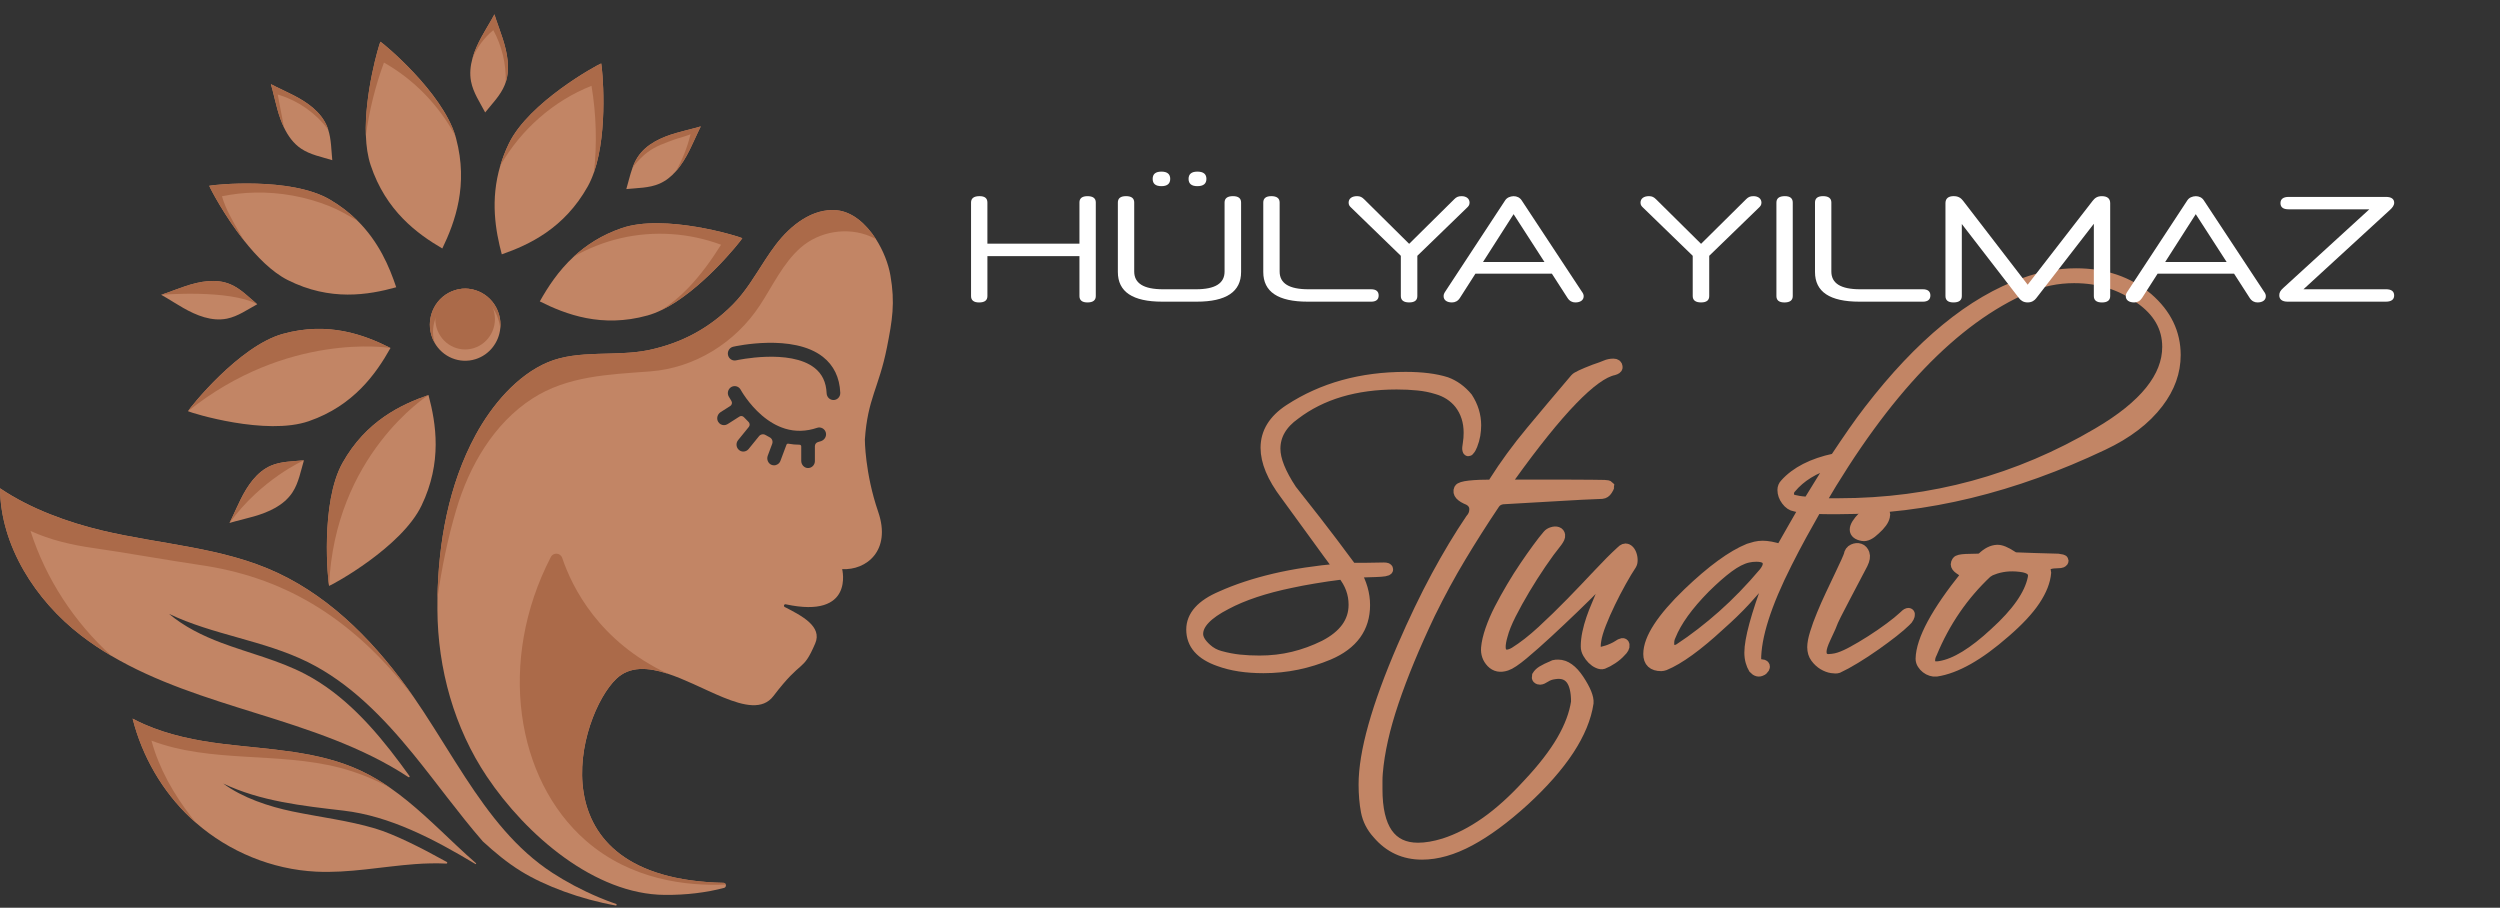 <?xml version="1.0" encoding="utf-8"?>
<!-- Generator: Adobe Illustrator 16.0.3, SVG Export Plug-In . SVG Version: 6.00 Build 0)  -->
<!DOCTYPE svg PUBLIC "-//W3C//DTD SVG 1.1//EN" "http://www.w3.org/Graphics/SVG/1.1/DTD/svg11.dtd">
<svg version="1.1" id="Layer_1" xmlns="http://www.w3.org/2000/svg" xmlns:xlink="http://www.w3.org/1999/xlink" x="0px" y="0px"
	 width="168px" height="61px" viewBox="0 0 168 61" enable-background="new 0 0 168 61" xml:space="preserve">
<rect x="0" y="0" width="168" height="61" fill="#333333" stroke="none"/>
<path fill="#C28565" d="M59.836,18.508c-0.138-0.792-0.481-1.673-0.972-2.438v-0.001c-0.662-1.029-1.591-1.845-2.646-1.94
	c-1.621-0.145-3.09,1.007-4.088,2.319c-0.25,0.329-0.484,0.672-0.711,1.02c-0.678,1.039-1.301,2.12-2.168,2.994
	c-1.591,1.604-3.455,2.597-5.645,3.061c-2.189,0.464-4.729-0.048-6.795,0.824c-2.066,0.873-3.759,2.881-4.844,4.877
	c-1.825,3.359-2.508,7.255-2.57,10.982v0.003c-0.005,0.261-0.006,0.52-0.003,0.778c0.024,3.959,1.132,7.934,3.324,11.2
	c2.647,3.947,7.259,7.913,11.945,7.95c1.479,0.012,2.802-0.158,3.993-0.469c0.11-0.028,0.145-0.137,0.117-0.223
	c-0.02-0.063-0.073-0.116-0.157-0.119c-12.909-0.283-9.742-11.283-7.199-13.711c0.905-0.864,2.133-0.773,3.446-0.346
	c0.57,0.187,1.155,0.436,1.736,0.698l0.001,0.001c0.681,0.307,1.356,0.631,1.994,0.893c1.424,0.583,2.665,0.852,3.378-0.084
	c1.974-2.596,1.944-1.527,2.811-3.541c0.489-1.137-0.899-1.855-2.048-2.444c-0.101-0.052-0.046-0.207,0.064-0.184
	c4.647,1.003,3.793-2.364,3.793-2.364c1.615,0.092,3.32-1.236,2.423-3.847c-0.897-2.61-0.897-4.854-0.897-4.854
	c0.187-2.768,0.938-3.462,1.481-6.181C59.965,21.515,60.159,20.364,59.836,18.508z M55.175,29.644
	c-0.069,0.022-0.139,0.043-0.208,0.063c-0.121,0.034-0.206,0.146-0.206,0.273v1.005c0,0.268-0.223,0.484-0.49,0.467
	c-0.243-0.016-0.428-0.234-0.428-0.483v-0.972c0-0.062-0.049-0.112-0.11-0.112c-0.256,0-0.509-0.023-0.76-0.069
	c-0.052-0.009-0.102,0.019-0.122,0.069l-0.406,1.085c-0.07,0.186-0.244,0.3-0.429,0.3c-0.061,0-0.123-0.012-0.183-0.038
	c-0.227-0.101-0.328-0.376-0.239-0.612l0.297-0.794c0.063-0.168-0.008-0.358-0.167-0.439c-0.095-0.048-0.189-0.1-0.283-0.156
	c-0.145-0.085-0.329-0.051-0.436,0.081l-0.7,0.863c-0.09,0.111-0.221,0.17-0.353,0.17c-0.104,0-0.207-0.035-0.292-0.108
	c-0.195-0.164-0.223-0.46-0.061-0.659l0.723-0.891c0.081-0.1,0.071-0.245-0.02-0.334c-0.11-0.106-0.214-0.213-0.312-0.32
	c-0.078-0.085-0.203-0.102-0.3-0.04l-0.796,0.506c-0.074,0.047-0.158,0.07-0.241,0.07c-0.157,0-0.312-0.082-0.397-0.233
	c-0.126-0.221-0.043-0.506,0.169-0.642l0.649-0.412c0.114-0.073,0.148-0.226,0.075-0.342c-0.112-0.174-0.173-0.288-0.181-0.301
	c-0.122-0.228-0.039-0.512,0.182-0.636c0.222-0.124,0.5-0.041,0.623,0.185c0.008,0.016,0.52,0.949,1.423,1.724
	c0.491,0.42,0.997,0.712,1.517,0.877c0.017,0.005,0.036,0.01,0.053,0.017l0.001,0.001c0.694,0.208,1.41,0.189,2.143-0.059
	c0.249-0.083,0.518,0.061,0.587,0.323C55.56,29.316,55.41,29.565,55.175,29.644z M56.029,26.882c-0.007,0-0.014,0-0.021,0
	c-0.243,0-0.446-0.196-0.458-0.447c-0.032-0.75-0.299-1.31-0.814-1.714c-1.661-1.301-5.231-0.514-5.267-0.506
	c-0.247,0.055-0.492-0.103-0.547-0.356c-0.054-0.253,0.101-0.502,0.349-0.559c0.163-0.037,4.023-0.889,6.023,0.677
	c0.733,0.574,1.127,1.386,1.172,2.416C56.478,26.652,56.282,26.871,56.029,26.882z"/>
<path fill="#AB6A49" d="M48.772,59.443c-2.612,0.114-6.369-0.301-9.405-2.953c-4.706-4.113-5.958-12.093-2.351-19.057
	c0.171-0.33,0.646-0.291,0.766,0.063c0.67,1.983,2.475,5.605,7.08,7.773c-1.313-0.428-2.541-0.519-3.446,0.346
	c-2.543,2.428-5.71,13.428,7.199,13.711C48.699,59.328,48.753,59.381,48.772,59.443z"/>
<path fill="#C28565" d="M41.382,60.852c-2.382-0.426-4.774-1.319-6.37-2.305c-0.926-0.57-1.762-1.266-2.567-2.005
	c-1.642-1.89-3.107-3.944-4.692-5.887c-1.997-2.447-4.254-4.769-7.063-6.16c-2.957-1.465-6.393-1.83-9.334-3.245
	c1.016,0.859,2.261,1.473,3.51,1.943c1.882,0.709,3.861,1.173,5.647,2.107c2.594,1.358,4.617,3.624,6.381,5.995
	c0.211,0.283,0.419,0.569,0.625,0.856c0.033,0.047-0.021,0.105-0.069,0.074c-3.099-2.044-6.723-3.203-10.274-4.309
	c-3.319-1.033-6.704-2.084-9.689-3.844c-0.707-0.416-1.39-0.871-2.046-1.378c-3.06-2.355-5.412-6.034-5.438-9.882
	c2.047,1.389,4.589,2.295,6.826,2.83c3.962,0.949,8.152,1.126,11.848,2.865c3.75,1.764,6.73,4.895,9.131,8.35
	c0.228,0.329,0.452,0.66,0.669,0.994c0.957,1.463,1.849,2.951,2.778,4.372c0.001,0.003,0.002,0.005,0.004,0.006v0.001
	c1.651,2.525,3.417,4.838,5.869,6.43c0.891,0.578,1.953,1.154,3.129,1.648c0.373,0.156,0.758,0.305,1.152,0.441
	C41.463,60.775,41.442,60.863,41.382,60.852z"/>
<path fill="#C28565" d="M31.95,58.063c-2.813-1.688-5.754-3.227-8.864-3.589c-2.761-0.321-5.587-0.629-8.084-1.821
	c1.316,0.974,3.096,1.551,4.627,1.871c1.849,0.386,3.768,0.611,5.58,1.15c1.27,0.379,3.059,1.273,4.819,2.252
	c0.052,0.029,0.03,0.111-0.029,0.107c-0.707-0.034-1.417-0.016-2.116,0.036c-2.218,0.165-4.428,0.617-6.649,0.505
	c-2.941-0.148-5.821-1.324-8.059-3.277c-0.123-0.107-0.243-0.217-0.362-0.328c-1.893-1.781-3.258-4.135-3.9-6.678
	c0.254,0.136,0.513,0.262,0.779,0.379c1.641,0.725,3.482,1.098,5.266,1.318c3.149,0.389,6.42,0.459,9.302,1.811
	c0.689,0.324,1.338,0.713,1.961,1.145c1.608,1.119,3.035,2.537,4.475,3.891c0.422,0.396,0.852,0.793,1.292,1.175
	C32.014,58.037,31.983,58.082,31.95,58.063z"/>
<path fill="#C28565" d="M33.62,22.062c-0.092,0.941-0.726,1.78-1.667,2.075c-1.077,0.336-2.208-0.148-2.749-1.103
	c-0.089-0.156-0.162-0.326-0.215-0.506c-0.383-1.28,0.322-2.635,1.576-3.026c1.254-0.391,2.581,0.329,2.964,1.609
	C33.623,21.428,33.651,21.75,33.62,22.062z"/>
<path fill="#C28565" d="M39.917,11.573c-0.118,0.343-0.258,0.666-0.422,0.959c-1.579,2.818-3.934,3.918-5.775,4.559
	c-0.422-1.589-0.786-3.652-0.096-5.972c0.142-0.478,0.329-0.966,0.569-1.465c1.344-2.786,5.936-5.293,6.208-5.39
	C40.467,4.517,40.896,8.748,39.917,11.573z"/>
<path fill="#C28565" d="M33.983,5.531c-0.02,0.057-0.039,0.116-0.062,0.172c-0.284,0.706-0.844,1.258-1.318,1.853
	c-0.353-0.677-0.802-1.327-0.947-2.075c-0.102-0.523-0.048-1.052,0.095-1.566c0.14-0.502,0.365-0.99,0.615-1.445
	c0.211-0.383,0.44-0.76,0.659-1.141c0.069-0.121,0.136-0.243,0.201-0.364c-0.034,0.351-0.067,0.713-0.103,1.085
	c-0.064,0.693-0.133,1.419-0.204,2.17c-0.021,0.23-0.043,0.463-0.065,0.699c0.023-0.235,0.044-0.468,0.065-0.699
	c0.071-0.751,0.139-1.478,0.204-2.17c0.036-0.373,0.069-0.734,0.103-1.085c0.04,0.132,0.083,0.265,0.128,0.397
	c0.142,0.417,0.298,0.83,0.432,1.248C34.091,3.553,34.289,4.597,33.983,5.531z"/>
<path fill="#C28565" d="M49.883,16.006c-0.128,0.227-2.766,3.54-5.419,4.827c-0.317,0.154-0.635,0.278-0.948,0.366
	c-3.07,0.854-5.496-0.069-7.241-0.945c0.538-0.958,1.243-2.049,2.281-3.008c0.828-0.765,1.867-1.446,3.204-1.909
	C44.64,14.337,49.624,15.878,49.883,16.006z"/>
<path fill="#C28565" d="M46.699,8.605c-0.417,0.113-0.841,0.212-1.255,0.332c-0.995,0.286-2.013,0.74-2.588,1.617
	c-0.148,0.226-0.26,0.471-0.353,0.727l-0.001,0.001c-0.167,0.46-0.273,0.952-0.413,1.424c0.747-0.079,1.526-0.063,2.215-0.358
	c0.431-0.185,0.797-0.477,1.109-0.831c0.38-0.426,0.684-0.939,0.938-1.454c0.194-0.392,0.371-0.797,0.559-1.194
	c0.06-0.125,0.121-0.25,0.182-0.374C46.962,8.533,46.832,8.569,46.699,8.605z M46.386,9.089c0.12-0.102,0.241-0.204,0.359-0.302
	C46.626,8.887,46.507,8.987,46.386,9.089z"/>
<path fill="#C28565" d="M28.323,33.982c-1.344,2.786-5.937,5.295-6.208,5.391c-0.074-0.283-0.604-5.572,0.905-8.268
	c1.58-2.819,3.933-3.918,5.774-4.558l0.001-0.001C29.305,28.463,29.728,31.07,28.323,33.982z"/>
<path fill="#C28565" d="M17.285,20.445c-0.663,0.362-1.299,0.818-2.032,0.967c-1.013,0.206-2.048-0.208-2.949-0.725
	c-0.376-0.214-0.745-0.45-1.117-0.672c-0.118-0.07-0.237-0.14-0.357-0.205c0.13-0.042,0.259-0.087,0.389-0.132
	c0.408-0.145,0.813-0.304,1.221-0.441c0.981-0.33,2.075-0.536,3.031-0.137c0.69,0.289,1.231,0.86,1.813,1.344
	C17.285,20.445,17.285,20.445,17.285,20.445z"/>
<path fill="#C28565" d="M26.241,23.385c-0.966,1.722-2.473,3.873-5.485,4.917c-2.88,0.999-7.864-0.542-8.123-0.669
	c0.144-0.254,3.432-4.377,6.368-5.193c3.068-0.854,5.494,0.068,7.239,0.945L26.241,23.385z"/>
<path fill="#C28565" d="M18.212,31.291c-0.954,0.408-1.584,1.342-2.049,2.285c-0.194,0.392-0.371,0.797-0.559,1.193
	c-0.06,0.126-0.121,0.251-0.184,0.374c0.131-0.038,0.263-0.076,0.395-0.111c0.417-0.112,0.841-0.214,1.255-0.331
	c0.995-0.287,2.013-0.74,2.586-1.617c0.416-0.635,0.549-1.417,0.768-2.151v-0.001C19.679,31.012,18.9,30.997,18.212,31.291z
	 M15.887,34.754c0.157-0.133,0.316-0.268,0.479-0.404C16.203,34.488,16.042,34.623,15.887,34.754z"/>
<path fill="#C28565" d="M26.626,19.304c-1.876,0.52-4.431,0.953-7.285-0.482c-1.065-0.535-2.088-1.577-2.948-2.664v-0.001
	c-1.338-1.697-2.273-3.502-2.331-3.672c0.278-0.075,5.459-0.617,8.1,0.924c0.726,0.424,1.335,0.901,1.85,1.411
	C25.457,16.249,26.164,17.919,26.626,19.304z"/>
<path fill="#C28565" d="M22.053,8.706c-0.023-0.069-0.047-0.137-0.075-0.205c-0.399-0.972-1.314-1.616-2.238-2.09
	c-0.384-0.198-0.781-0.378-1.17-0.57c-0.123-0.061-0.246-0.123-0.366-0.186c0.038,0.133,0.075,0.268,0.11,0.403
	c0.11,0.426,0.208,0.858,0.325,1.282c0.115,0.418,0.259,0.842,0.448,1.235c0.269,0.561,0.63,1.062,1.135,1.406
	c0.622,0.423,1.389,0.56,2.107,0.783v-0.001C22.26,10.072,22.264,9.357,22.053,8.706z"/>
<path fill="#C28565" d="M29.724,16.698c-1.688-0.987-3.793-2.524-4.816-5.6c-0.198-0.592-0.294-1.271-0.32-1.98
	c-0.106-2.813,0.876-6.102,0.976-6.313c0.243,0.144,4.124,3.368,5.033,6.313c0.019,0.063,0.037,0.125,0.053,0.185
	C31.485,12.439,30.583,14.916,29.724,16.698z"/>
<path fill="#AB6A49" d="M27.805,46.86c-4.339-5.679-9.078-8.126-14.362-8.892c-1.909-0.277-5.265-0.871-7.176-1.141
	c-1.444-0.204-2.894-0.539-4.217-1.148c1.033,3.225,2.949,6.143,5.436,8.395c-0.707-0.416-1.39-0.871-2.046-1.377
	C2.378,40.342,0.026,36.662,0,32.816c2.047,1.387,4.589,2.295,6.826,2.83c3.962,0.948,8.152,1.125,11.848,2.863
	C22.425,40.273,25.404,43.404,27.805,46.86z"/>
<path fill="#AB6A49" d="M31.257,52.234c-0.001-0.002-0.004-0.004-0.005-0.007C31.253,52.23,31.255,52.232,31.257,52.234
	L31.257,52.234z"/>
<path fill="#AB6A49" d="M22.825,51.591c-4.138-1.073-8.661-0.302-12.646-1.819c0.507,1.871,1.491,3.59,2.67,5.117
	c0.105,0.137,0.214,0.274,0.324,0.409c-0.123-0.106-0.244-0.217-0.363-0.328c-1.893-1.78-3.257-4.134-3.9-6.678
	c0.253,0.136,0.513,0.263,0.779,0.38c1.642,0.725,3.482,1.097,5.266,1.316c3.148,0.391,6.42,0.461,9.301,1.813
	c0.689,0.322,1.339,0.711,1.961,1.144C25.147,52.354,24.005,51.896,22.825,51.591z"/>
<path fill="#AB6A49" d="M58.864,16.07c-0.12-0.067-0.244-0.126-0.372-0.182c-1.542-0.66-3.44-0.35-4.705,0.77
	c-1.173,1.039-1.852,2.529-2.715,3.848c-1.657,2.531-4.392,4.229-7.398,4.454c-2.788,0.208-5.548,0.302-7.91,1.83
	c-2.564,1.661-4.228,4.497-5.104,7.465c-0.559,1.889-0.983,3.923-1.263,5.95c0.062-3.728,0.746-7.625,2.571-10.983
	c1.085-1.997,2.778-4.003,4.844-4.877c2.066-0.873,4.605-0.361,6.795-0.824c2.189-0.464,4.054-1.457,5.645-3.061
	c0.867-0.874,1.49-1.956,2.168-2.994c0.227-0.348,0.46-0.691,0.711-1.02c0.998-1.312,2.467-2.464,4.088-2.319
	C57.273,14.225,58.203,15.041,58.864,16.07z"/>
<path fill="#AB6A49" d="M28.793,26.548c-0.096,0.062-6.308,4.057-6.679,12.825c-0.073-0.283-0.604-5.572,0.905-8.268
	C24.6,28.287,26.953,27.188,28.793,26.548z"/>
<path fill="#AB6A49" d="M20.427,30.933c0,0-2.861,1.251-5.005,4.212c0.063-0.123,0.124-0.248,0.184-0.373
	c0.188-0.397,0.365-0.803,0.559-1.195c0.465-0.941,1.096-1.875,2.049-2.284C18.9,30.997,19.679,31.012,20.427,30.933z"/>
<path fill="#AB6A49" d="M26.24,23.384c-0.126-0.02-6.942-1.094-13.605,4.248c0.144-0.254,3.432-4.377,6.367-5.193
	C22.069,21.587,24.495,22.508,26.24,23.384z"/>
<path fill="#AB6A49" d="M17.284,20.445c-1.876-1.02-6.455-0.634-6.455-0.634c0.13-0.042,0.259-0.086,0.389-0.132
	c0.408-0.145,0.813-0.304,1.221-0.441c0.981-0.33,2.075-0.536,3.031-0.137C16.161,19.388,16.702,19.961,17.284,20.445z"/>
<path fill="#AB6A49" d="M30.596,9.121c-1.105-2.052-2.785-3.783-4.794-4.916c-0.584,1.584-0.991,3.236-1.216,4.913
	c-0.107-2.813,0.876-6.102,0.976-6.313C25.807,2.951,29.687,6.174,30.596,9.121z"/>
<path fill="#AB6A49" d="M39.917,11.574c0.208-1.931,0.152-3.891-0.168-5.807c-2.553,1.008-4.743,2.94-6.124,5.352
	c0.142-0.478,0.329-0.966,0.569-1.465c1.344-2.786,5.936-5.293,6.208-5.39C40.467,4.518,40.896,8.749,39.917,11.574z"/>
<path fill="#AB6A49" d="M49.883,16.006c-0.128,0.227-2.766,3.54-5.419,4.827c0.632-0.409,1.217-0.9,1.744-1.443
	c0.861-0.883,1.585-1.893,2.248-2.944c-2.141-0.798-4.51-0.957-6.734-0.442c-1.106,0.255-2.175,0.677-3.166,1.241
	c0.828-0.765,1.867-1.446,3.204-1.909C44.64,14.337,49.624,15.878,49.883,16.006z"/>
<path fill="#AB6A49" d="M24.011,14.821c-0.617-0.348-1.215-0.705-1.884-0.972c-1.587-0.633-3.299-0.944-5.002-0.907
	c-0.742,0.015-1.482,0.098-2.209,0.248c0.242,0.862,0.758,1.719,1.185,2.471c0.094,0.167,0.191,0.333,0.292,0.497
	c-1.339-1.697-2.273-3.502-2.331-3.672c0.278-0.075,5.459-0.617,8.099,0.924C22.886,13.833,23.496,14.312,24.011,14.821z"/>
<path fill="#AB6A49" d="M18.804,6.396c-0.046-0.014-0.093-0.028-0.14-0.042c0.134,0.708,0.27,1.414,0.404,2.121
	c0.006,0.033,0.013,0.066,0.02,0.099c-0.189-0.394-0.333-0.817-0.449-1.235c-0.117-0.424-0.214-0.856-0.324-1.282
	c-0.035-0.135-0.071-0.27-0.11-0.403c0.121,0.063,0.243,0.125,0.366,0.186c0.389,0.192,0.786,0.373,1.17,0.57
	c0.922,0.474,1.839,1.118,2.238,2.09c0.027,0.068,0.053,0.136,0.074,0.205C21.238,7.621,20.086,6.799,18.804,6.396z"/>
<path fill="#AB6A49" d="M33.788,2.61c-0.134-0.418-0.291-0.831-0.433-1.248c-0.044-0.131-0.088-0.264-0.128-0.397l-0.001,0.002
	V0.965c-0.064,0.122-0.132,0.244-0.201,0.364c-0.217,0.38-0.448,0.757-0.659,1.141c-0.249,0.454-0.475,0.942-0.615,1.445
	c0.302-0.721,0.774-1.37,1.371-1.864c0.009-0.008,0.019-0.015,0.028-0.023c0.582,1.062,0.872,2.288,0.833,3.503
	C34.289,4.597,34.091,3.553,33.788,2.61z"/>
<path fill="#AB6A49" d="M47.093,8.493c-0.062,0.123-0.123,0.248-0.182,0.374c-0.188,0.397-0.365,0.802-0.559,1.194
	c-0.254,0.515-0.559,1.028-0.938,1.454c0.432-0.757,0.76-1.577,0.972-2.426V9.088c0.005-0.023,0.011-0.047,0.018-0.07
	c-0.005,0.022-0.632,0.225-0.695,0.24C45.491,9.309,45.11,9.455,44.9,9.532c-0.759,0.281-1.258,0.522-1.838,1.094
	c-0.147,0.144-0.286,0.297-0.417,0.458c-0.042,0.05-0.088,0.137-0.141,0.194c0.093-0.255,0.206-0.501,0.354-0.728
	c0.575-0.877,1.593-1.33,2.587-1.617c0.414-0.12,0.837-0.219,1.255-0.332C46.832,8.569,46.962,8.533,47.093,8.493z"/>
<path fill="#AB6A49" d="M33.62,22.062c-0.027-0.115-0.037-0.258-0.061-0.348c-0.045-0.172-0.1-0.342-0.167-0.507
	c-0.151-0.371-0.376-0.72-0.692-0.959c-0.304-0.23-0.681-0.35-1.058-0.375c-0.933-0.061-1.878,0.492-2.298,1.345
	c-0.274,0.558-0.313,1.22-0.14,1.816c-0.09-0.156-0.162-0.326-0.216-0.506c-0.383-1.28,0.322-2.635,1.576-3.026
	c1.253-0.391,2.581,0.329,2.964,1.609C33.624,21.428,33.651,21.75,33.62,22.062z"/>
<path fill="#AB6A49" d="M31.257,23.483c1.106,0,2.003-0.916,2.003-2.044s-0.897-2.044-2.003-2.044s-2.002,0.916-2.002,2.044
	S30.151,23.483,31.257,23.483z"/>
<g>
	<path fill="#C28565" stroke="#C28565" stroke-width="0.75" stroke-miterlimit="10" d="M85.637,38.915
		c1.326-0.312,2.799-0.535,4.418-0.675c-0.51-0.685-1.066-1.44-1.664-2.271c-0.601-0.83-1.268-1.745-2.002-2.751
		c-0.871-1.156-1.304-2.198-1.304-3.128c0-1.02,0.524-1.872,1.573-2.556c2.217-1.446,4.818-2.169,7.801-2.169
		c1.094,0,2.002,0.114,2.722,0.342c0.539,0.198,1.012,0.541,1.416,1.027c0.374,0.578,0.563,1.195,0.563,1.849
		c0,0.214-0.02,0.431-0.056,0.65c-0.038,0.22-0.102,0.444-0.192,0.675c-0.06,0.152-0.119,0.258-0.18,0.318
		c-0.044,0.076-0.074,0.076-0.089,0c-0.018-0.061-0.004-0.201,0.033-0.422c0.036-0.221,0.056-0.46,0.056-0.72
		c0-0.762-0.21-1.416-0.629-1.963c-0.39-0.487-0.906-0.821-1.551-1.003c-0.391-0.122-0.81-0.207-1.26-0.251
		c-0.45-0.046-0.929-0.069-1.438-0.069c-2.772,0-5.052,0.677-6.835,2.032c-0.9,0.64-1.35,1.414-1.35,2.328
		c0,0.73,0.367,1.652,1.102,2.764c0.436,0.547,0.992,1.258,1.676,2.134c0.682,0.876,1.471,1.921,2.371,3.139
		c0.254,0,0.562,0,0.922,0c0.373,0,0.793-0.007,1.258-0.021c0.165,0,0.247,0.029,0.247,0.091c0,0.076-0.269,0.121-0.808,0.137
		c-0.751,0.017-1.207,0.038-1.371,0.068c0.418,0.717,0.628,1.447,0.628,2.192c0,1.522-0.802,2.625-2.404,3.31
		c-0.69,0.29-1.397,0.511-2.126,0.662c-0.727,0.152-1.48,0.228-2.26,0.228c-1.154,0-2.143-0.151-2.968-0.456
		c-1.229-0.426-1.844-1.125-1.844-2.1c0-0.912,0.659-1.651,1.979-2.213C83.123,39.619,84.31,39.229,85.637,38.915z M88.267,38.847
		c-0.577,0.097-1.075,0.192-1.495,0.284c-1.783,0.366-3.246,0.853-4.384,1.461c-1.273,0.654-1.911,1.324-1.911,2.01
		c0,0.319,0.195,0.653,0.586,1.004c0.269,0.244,0.576,0.411,0.921,0.503c0.435,0.121,0.869,0.205,1.304,0.252
		c0.435,0.045,0.884,0.067,1.349,0.067c0.795,0,1.551-0.088,2.271-0.263c0.719-0.175,1.416-0.43,2.092-0.764
		c1.333-0.686,2-1.606,2-2.763c0-0.762-0.256-1.452-0.764-2.078C89.499,38.651,88.844,38.747,88.267,38.847z"/>
	<path fill="#C28565" stroke="#C28565" stroke-width="0.75" stroke-miterlimit="10" d="M92.594,56.023
		c-0.404-0.442-0.658-0.939-0.766-1.495c-0.105-0.556-0.156-1.159-0.156-1.815c0-2.146,0.861-5.221,2.586-9.222
		c0.765-1.767,1.527-3.355,2.292-4.772c0.765-1.413,1.528-2.684,2.293-3.813c0.18-0.197,0.27-0.425,0.27-0.684
		c0-0.275-0.136-0.488-0.406-0.64c-0.538-0.214-0.749-0.449-0.628-0.708c0.045-0.092,0.265-0.16,0.663-0.206
		c0.396-0.045,0.955-0.067,1.674-0.067c0.061,0,0.067-0.021,0.022-0.068c-0.045-0.046-0.052-0.092-0.022-0.138
		c0.72-1.142,1.552-2.278,2.496-3.412c0.943-1.135,1.934-2.311,2.968-3.527c0.09-0.107,0.509-0.305,1.259-0.594
		c0.359-0.121,0.618-0.216,0.774-0.285c0.158-0.068,0.326-0.103,0.507-0.103c0.163,0,0.246,0.068,0.246,0.206
		c0,0.061-0.074,0.114-0.225,0.16c-1.408,0.29-3.738,2.702-6.992,7.236c-0.239,0.351-0.187,0.526,0.159,0.526h3.259
		c0.885,0,1.57,0.003,2.058,0.011c0.488,0.009,0.792,0.013,0.91,0.013c0.137,0,0.225,0.021,0.271,0.068
		c0,0.031-0.042,0.109-0.123,0.238c-0.083,0.13-0.191,0.203-0.326,0.217c-0.855,0.03-1.833,0.08-2.935,0.148
		s-2.357,0.141-3.767,0.217c-0.255,0.046-0.442,0.168-0.562,0.366c-0.795,1.186-1.544,2.366-2.248,3.538
		c-0.705,1.172-1.395,2.441-2.068,3.812c-1.036,2.176-1.852,4.151-2.451,5.924c-0.6,1.773-0.959,3.368-1.076,4.782
		c-0.017,0.198-0.023,0.38-0.023,0.548c0,0.184,0,0.365,0,0.549c0,2.646,0.921,3.972,2.765,3.972c0.524,0,1.109-0.099,1.754-0.297
		c0.944-0.304,1.88-0.784,2.81-1.438c0.929-0.654,1.872-1.507,2.832-2.557c0.989-1.05,1.75-2.032,2.282-2.944
		c0.531-0.914,0.857-1.781,0.979-2.603c0-1.432-0.504-2.063-1.508-1.896c-0.225,0.029-0.419,0.098-0.585,0.205
		c-0.164,0.106-0.284,0.16-0.359,0.16c-0.15,0-0.21-0.068-0.179-0.206c0.073-0.121,0.182-0.228,0.325-0.319
		c0.143-0.092,0.408-0.22,0.799-0.388c0.06-0.016,0.15-0.022,0.271-0.022c0.479,0,0.935,0.327,1.37,0.981
		c0.451,0.685,0.659,1.202,0.63,1.552c-0.3,2.01-1.731,4.191-4.292,6.552c-1.306,1.188-2.523,2.085-3.655,2.692
		c-1.132,0.609-2.199,0.915-3.203,0.915C94.363,57.394,93.373,56.938,92.594,56.023z"/>
	<path fill="#C28565" stroke="#C28565" stroke-width="0.75" stroke-miterlimit="10" d="M108.916,39.085
		c-0.255,0.456-0.499,0.925-0.73,1.405c-0.233,0.479-0.438,0.945-0.618,1.402c-0.179,0.457-0.293,0.838-0.337,1.142
		c-0.045,0.274-0.049,0.472-0.011,0.595c0.036,0.121,0.094,0.192,0.169,0.216c0.074,0.022,0.168,0.02,0.281-0.013
		c0.111-0.029,0.22-0.061,0.326-0.092c0.105-0.029,0.232-0.079,0.383-0.148c0.148-0.066,0.268-0.132,0.357-0.193
		c0.241-0.167,0.372-0.187,0.396-0.057c0.021,0.128-0.058,0.277-0.237,0.444c-0.149,0.169-0.334,0.324-0.551,0.469
		c-0.217,0.146-0.423,0.255-0.617,0.331c-0.09,0.03-0.204,0.016-0.337-0.046c-0.135-0.06-0.258-0.148-0.371-0.261
		c-0.112-0.114-0.211-0.245-0.293-0.389c-0.084-0.145-0.124-0.293-0.124-0.445c0-0.291,0.033-0.594,0.1-0.913
		c0.068-0.32,0.155-0.632,0.26-0.938c0.104-0.304,0.22-0.604,0.348-0.9c0.128-0.298,0.243-0.575,0.348-0.835
		c0.091-0.229,0.091-0.413,0-0.559c-0.09-0.145-0.269-0.08-0.538,0.194c-0.36,0.364-0.829,0.825-1.404,1.381
		c-0.579,0.556-1.158,1.103-1.744,1.644c-0.585,0.54-1.128,1.021-1.628,1.438c-0.504,0.419-0.875,0.666-1.114,0.742
		c-0.405,0.138-0.734,0.072-0.989-0.193c-0.256-0.267-0.368-0.59-0.338-0.971c0.03-0.349,0.125-0.753,0.281-1.208
		c0.158-0.457,0.359-0.926,0.607-1.406c0.248-0.479,0.518-0.965,0.811-1.461c0.291-0.493,0.587-0.962,0.887-1.402
		c0.3-0.442,0.58-0.842,0.843-1.198c0.262-0.358,0.489-0.651,0.686-0.879c0.075-0.093,0.177-0.156,0.305-0.194
		c0.126-0.039,0.235-0.043,0.325-0.012c0.09,0.029,0.143,0.096,0.157,0.193c0.016,0.099-0.046,0.24-0.18,0.423
		c-0.344,0.426-0.708,0.92-1.09,1.483s-0.745,1.133-1.09,1.712c-0.346,0.578-0.656,1.141-0.934,1.688
		c-0.277,0.55-0.469,1.029-0.573,1.438c-0.178,0.624-0.177,1.025,0.013,1.198c0.187,0.176,0.469,0.157,0.842-0.058
		c0.584-0.364,1.203-0.847,1.855-1.449c0.652-0.602,1.296-1.229,1.935-1.883c0.637-0.654,1.247-1.292,1.832-1.917
		c0.584-0.625,1.101-1.143,1.55-1.552c0.136-0.138,0.255-0.184,0.36-0.138c0.104,0.045,0.188,0.134,0.248,0.263
		c0.059,0.129,0.094,0.266,0.1,0.411c0.007,0.145-0.012,0.254-0.056,0.33C109.401,38.24,109.17,38.629,108.916,39.085z"/>
	<path fill="#C28565" stroke="#C28565" stroke-width="0.75" stroke-miterlimit="10" d="M120.517,35.479
		c0.271-0.472,0.532-0.928,0.788-1.37c-0.121-0.015-0.237-0.03-0.349-0.045c-0.112-0.017-0.221-0.039-0.326-0.068
		c-0.21-0.03-0.397-0.156-0.562-0.376c-0.167-0.221-0.249-0.452-0.249-0.696c0-0.153,0.053-0.281,0.158-0.388
		c0.72-0.807,1.821-1.371,3.305-1.69h0.046c0.435-0.653,0.838-1.25,1.214-1.792c0.374-0.539,0.734-1.029,1.077-1.473
		c3.434-4.458,6.902-7.304,10.409-8.538c1.169-0.426,2.332-0.639,3.484-0.639c1.903,0,3.508,0.548,4.813,1.644
		c1.228,1.065,1.843,2.336,1.843,3.812c0,1.127-0.382,2.19-1.146,3.195c-0.854,1.127-2.092,2.07-3.709,2.831
		c-6.025,2.86-11.925,4.291-17.693,4.291c-0.285,0-0.556,0-0.81,0s-0.509-0.007-0.764-0.021c-0.33,0.578-0.66,1.168-0.99,1.769
		c-0.329,0.603-0.66,1.229-0.988,1.883c-1.41,2.785-2.107,4.977-2.093,6.575c0,0.061,0.046,0.146,0.137,0.252
		c0.059,0.014,0.119,0.025,0.18,0.033c0.06,0.009,0.127,0.02,0.202,0.034c0.073,0.029,0.091,0.092,0.044,0.182
		c-0.06,0.092-0.119,0.146-0.179,0.161c-0.166,0.091-0.329,0.045-0.495-0.138c-0.073-0.123-0.139-0.275-0.191-0.457
		c-0.051-0.183-0.077-0.379-0.077-0.594c0-0.882,0.435-2.487,1.304-4.816c0.09-0.258,0.054-0.388-0.112-0.388
		c-0.045,0-0.091,0.03-0.135,0.092c-0.39,0.488-0.841,1.008-1.351,1.563s-1.094,1.121-1.752,1.702
		c-1.5,1.385-2.728,2.273-3.688,2.67c-0.09,0.03-0.166,0.046-0.225,0.046c-0.556,0-0.833-0.259-0.833-0.775
		c0-1.02,0.884-2.382,2.653-4.088c1.589-1.521,2.944-2.511,4.068-2.967c0.136-0.046,0.281-0.088,0.439-0.127
		c0.157-0.035,0.317-0.057,0.484-0.057c0.163,0,0.347,0.021,0.551,0.057c0.202,0.039,0.43,0.098,0.686,0.174
		C119.97,36.438,120.246,35.951,120.517,35.479z M112.132,43.217c0,0.334,0.128,0.502,0.381,0.502c0.12,0,0.241-0.037,0.361-0.113
		c0.989-0.652,1.955-1.4,2.899-2.237c0.945-0.836,1.874-1.795,2.788-2.877c0.18-0.228,0.27-0.426,0.27-0.594
		c0-0.349-0.27-0.524-0.809-0.524c-0.196,0-0.392,0.022-0.585,0.067c-0.39,0.092-0.819,0.313-1.292,0.662
		c-0.473,0.35-1,0.815-1.586,1.393c-1.154,1.172-1.927,2.245-2.315,3.219C112.168,42.868,112.132,43.034,112.132,43.217z
		 M121.067,33.722c0.144,0.014,0.296,0.029,0.462,0.045c0.299-0.487,0.588-0.954,0.864-1.404c0.277-0.448,0.544-0.878,0.799-1.289
		c-0.659,0.183-1.221,0.418-1.686,0.709c-0.464,0.287-0.854,0.624-1.17,1.003c-0.104,0.106-0.156,0.243-0.156,0.411
		c0,0.259,0.165,0.411,0.494,0.457C120.794,33.684,120.925,33.707,121.067,33.722z M122.249,33.835
		c0.211,0.016,0.419,0.022,0.631,0.022c0.209,0,0.44,0,0.694,0c6.251,0,12.059-1.582,17.424-4.748
		c3.116-1.826,4.678-3.758,4.678-5.798c0-1.324-0.631-2.42-1.891-3.288c-1.259-0.913-2.727-1.37-4.405-1.37
		c-1.109,0-2.182,0.22-3.217,0.662C131.295,21.417,126.656,26.256,122.249,33.835z"/>
	<path fill="#C28565" stroke="#C28565" stroke-width="0.75" stroke-miterlimit="10" d="M127.229,42.442
		c-0.368,0.289-0.772,0.589-1.215,0.901c-0.443,0.313-0.888,0.605-1.338,0.879c-0.449,0.273-0.841,0.487-1.169,0.639
		c-0.091,0.031-0.229,0.031-0.416,0c-0.187-0.03-0.373-0.102-0.563-0.215c-0.188-0.114-0.351-0.267-0.493-0.457
		s-0.214-0.423-0.214-0.695c0-0.244,0.059-0.56,0.18-0.948c0.119-0.389,0.269-0.801,0.45-1.233c0.178-0.434,0.372-0.875,0.584-1.323
		c0.209-0.449,0.405-0.859,0.584-1.233c0.179-0.372,0.33-0.692,0.45-0.958c0.12-0.268,0.187-0.431,0.202-0.491
		c0.03-0.184,0.12-0.309,0.271-0.377c0.148-0.067,0.293-0.081,0.427-0.034c0.135,0.047,0.231,0.152,0.292,0.32
		c0.06,0.168,0.022,0.387-0.111,0.662c-0.511,0.974-0.903,1.723-1.181,2.248s-0.477,0.911-0.597,1.153
		c-0.12,0.244-0.19,0.392-0.214,0.445c-0.021,0.055-0.04,0.102-0.058,0.148c-0.015,0.046-0.048,0.13-0.101,0.251
		c-0.052,0.123-0.167,0.373-0.348,0.753c-0.179,0.382-0.273,0.674-0.28,0.88c-0.009,0.205,0.041,0.354,0.146,0.446
		s0.236,0.132,0.393,0.125c0.158-0.008,0.313-0.025,0.462-0.057c0.283-0.061,0.641-0.206,1.068-0.435
		c0.426-0.228,0.864-0.488,1.313-0.776c0.45-0.288,0.87-0.576,1.26-0.867c0.389-0.289,0.688-0.532,0.898-0.73
		c0.136-0.137,0.232-0.213,0.293-0.228c0.061-0.016,0.094,0,0.102,0.046c0.007,0.046-0.012,0.114-0.057,0.205
		c-0.045,0.093-0.112,0.178-0.202,0.252C127.868,41.916,127.594,42.152,127.229,42.442z M126.003,35.569
		c-0.33,0.32-0.606,0.457-0.832,0.413c-0.33-0.061-0.494-0.19-0.494-0.39c0-0.213,0.173-0.493,0.516-0.844
		c0.346-0.364,0.623-0.57,0.834-0.616c0.164-0.029,0.318,0.021,0.46,0.148c0.142,0.129,0.19,0.263,0.146,0.4
		C126.587,34.939,126.376,35.236,126.003,35.569z"/>
	<path fill="#C28565" stroke="#C28565" stroke-width="0.75" stroke-miterlimit="10" d="M129.779,45.055
		c-0.121-0.037-0.229-0.095-0.327-0.172c-0.098-0.075-0.18-0.168-0.247-0.273s-0.102-0.22-0.102-0.343
		c0.03-1.263,1.034-3.127,3.014-5.591c0.059-0.107,0.044-0.177-0.046-0.206c-0.136-0.077-0.27-0.165-0.405-0.263
		c-0.135-0.098-0.202-0.193-0.202-0.286c0-0.045,0.022-0.105,0.067-0.181c0.044-0.077,0.239-0.123,0.584-0.139
		c0.556-0.014,0.839-0.021,0.854-0.021c0.059,0,0.142-0.029,0.248-0.092c0.329-0.319,0.657-0.487,0.987-0.502
		c0.241-0.015,0.577,0.122,1.012,0.412c0.031,0.015,0.058,0.029,0.08,0.045s0.048,0.03,0.079,0.046
		c0.345,0.016,0.761,0.031,1.247,0.046c0.487,0.016,1.045,0.03,1.676,0.048c0.225,0.028,0.335,0.059,0.335,0.09
		c0,0.091-0.11,0.138-0.335,0.138c-0.466,0-0.765,0.091-0.9,0.273c-0.03,0.045-0.03,0.091,0,0.137
		c0.016,0.046,0.029,0.092,0.046,0.138c0.014,0.045,0.021,0.084,0.021,0.113c-0.046,0.578-0.288,1.198-0.73,1.861
		c-0.441,0.662-1.113,1.381-2.013,2.156c-1.753,1.538-3.289,2.406-4.608,2.604C130.012,45.105,129.898,45.092,129.779,45.055z
		 M129.666,44.382c0,0.365,0.24,0.501,0.72,0.411c1.02-0.168,2.24-0.914,3.664-2.237c1.5-1.354,2.361-2.588,2.586-3.698
		c0.104-0.456-0.18-0.723-0.854-0.8c-0.359-0.045-0.697-0.05-1.013-0.012c-0.313,0.038-0.606,0.11-0.875,0.216
		c-0.03-0.015-0.158,0.056-0.383,0.206c-1.604,1.508-2.841,3.312-3.709,5.41C129.712,44.047,129.666,44.214,129.666,44.382z"/>
</g>
<g>
	<path fill="#FFFFFF" d="M72.54,17.211h-6.186v2.686c0,0.285-0.183,0.428-0.56,0.428c-0.356,0-0.54-0.142-0.54-0.428v-6.288
		c0-0.285,0.194-0.428,0.57-0.428c0.356,0,0.529,0.142,0.529,0.428v2.767h6.186v-2.777c0-0.274,0.184-0.417,0.54-0.417
		c0.366,0,0.558,0.142,0.558,0.417v6.297c0,0.285-0.192,0.428-0.558,0.428c-0.356,0-0.54-0.142-0.54-0.428V17.211z"/>
	<path fill="#FFFFFF" d="M78.101,20.272c-1.985,0-2.981-0.661-2.981-1.995v-4.668c0-0.285,0.183-0.428,0.549-0.428
		c0.366,0,0.55,0.142,0.55,0.428v4.639c0,0.793,0.641,1.191,1.933,1.191h2.218c1.292,0,1.921-0.397,1.921-1.191v-4.639
		c0-0.285,0.195-0.428,0.56-0.428c0.366,0,0.55,0.142,0.55,0.428v4.668c0,1.333-1.008,1.995-2.98,1.995H78.101z M78.05,12.51
		c-0.397,0-0.59-0.162-0.59-0.489c0-0.326,0.194-0.488,0.59-0.488c0.386,0,0.589,0.163,0.589,0.488
		C78.639,12.347,78.436,12.51,78.05,12.51z M80.461,12.51c-0.386,0-0.589-0.162-0.589-0.489c0-0.326,0.203-0.488,0.589-0.488
		c0.407,0,0.61,0.163,0.61,0.488C81.071,12.347,80.867,12.51,80.461,12.51z"/>
	<path fill="#FFFFFF" d="M87.871,20.272c-1.982,0-2.979-0.661-2.979-1.995v-4.668c0-0.285,0.185-0.428,0.539-0.428
		c0.367,0,0.561,0.142,0.561,0.428v4.639c0,0.793,0.631,1.191,1.933,1.191h4.213c0.335,0,0.508,0.142,0.508,0.417
		c0,0.275-0.173,0.417-0.508,0.417H87.871L87.871,20.272z"/>
	<path fill="#FFFFFF" d="M95.245,17.19v2.705c0,0.285-0.181,0.428-0.55,0.428c-0.365,0-0.559-0.142-0.559-0.428V17.19l-3.327-3.226
		c-0.122-0.112-0.181-0.194-0.181-0.346c0-0.275,0.221-0.437,0.567-0.437c0.215,0,0.335,0.072,0.479,0.213l3.021,2.992l3.033-3.001
		c0.132-0.132,0.254-0.203,0.488-0.203c0.315,0,0.539,0.163,0.539,0.437c0,0.153-0.07,0.245-0.183,0.347L95.245,17.19z"/>
	<path fill="#FFFFFF" d="M104.286,18.39h-5.137l-1.048,1.639c-0.132,0.203-0.316,0.295-0.529,0.295
		c-0.336,0-0.561-0.153-0.561-0.417c0-0.102,0.021-0.182,0.111-0.315l4.029-6.135c0.122-0.183,0.336-0.264,0.559-0.274
		c0.224,0,0.418,0.091,0.541,0.274l4.038,6.125c0.101,0.133,0.134,0.224,0.134,0.325c0,0.265-0.225,0.417-0.562,0.417
		c-0.204,0-0.387-0.092-0.519-0.295L104.286,18.39z M99.658,17.606h4.129l-2.074-3.214L99.658,17.606z"/>
	<path fill="#FFFFFF" d="M114.86,17.19v2.705c0,0.285-0.182,0.428-0.548,0.428c-0.368,0-0.561-0.142-0.561-0.428V17.19l-3.326-3.226
		c-0.123-0.112-0.183-0.194-0.183-0.346c0-0.275,0.223-0.437,0.568-0.437c0.215,0,0.335,0.072,0.479,0.213l3.022,2.992l3.03-3.001
		c0.134-0.132,0.254-0.203,0.49-0.203c0.313,0,0.538,0.163,0.538,0.437c0,0.153-0.07,0.245-0.183,0.347L114.86,17.19z"/>
	<path fill="#FFFFFF" d="M119.376,13.609c0-0.285,0.192-0.428,0.568-0.428c0.346,0,0.529,0.142,0.529,0.428v6.288
		c0,0.285-0.193,0.428-0.559,0.428c-0.357,0-0.539-0.142-0.539-0.428V13.609z"/>
	<path fill="#FFFFFF" d="M124.95,20.272c-1.986,0-2.982-0.661-2.982-1.995v-4.668c0-0.285,0.184-0.428,0.539-0.428
		c0.368,0,0.56,0.142,0.56,0.428v4.639c0,0.793,0.631,1.191,1.934,1.191h4.212c0.335,0,0.509,0.142,0.509,0.417
		c0,0.275-0.174,0.417-0.509,0.417H124.95L124.95,20.272z"/>
	<path fill="#FFFFFF" d="M140.702,15.043l-3.875,5.006c-0.112,0.142-0.285,0.274-0.569,0.274s-0.457-0.132-0.569-0.274l-3.855-4.995
		v4.842c0,0.285-0.193,0.428-0.56,0.428c-0.356,0-0.539-0.142-0.539-0.428v-6.247c0-0.305,0.192-0.468,0.549-0.468
		c0.304,0,0.479,0.112,0.631,0.306l4.344,5.646l4.366-5.636c0.151-0.193,0.314-0.315,0.618-0.315c0.368,0,0.562,0.162,0.562,0.468
		v6.247c0,0.285-0.193,0.428-0.55,0.428c-0.366,0-0.549-0.142-0.549-0.428v-4.854H140.702z"/>
	<path fill="#FFFFFF" d="M150.129,18.39h-5.137l-1.049,1.639c-0.133,0.203-0.315,0.295-0.529,0.295
		c-0.336,0-0.561-0.153-0.561-0.417c0-0.102,0.021-0.182,0.112-0.315l4.028-6.135c0.122-0.183,0.335-0.264,0.56-0.274
		c0.224,0,0.418,0.091,0.539,0.274l4.04,6.125c0.101,0.133,0.132,0.224,0.132,0.325c0,0.265-0.225,0.417-0.561,0.417
		c-0.202,0-0.386-0.092-0.519-0.295L150.129,18.39z M145.5,17.606h4.13l-2.075-3.214L145.5,17.606z"/>
	<path fill="#FFFFFF" d="M153.727,20.272c-0.376,0-0.56-0.163-0.56-0.428c0-0.183,0.07-0.315,0.275-0.499l5.777-5.28h-5.433
		c-0.364,0-0.539-0.143-0.539-0.417c0-0.274,0.194-0.416,0.551-0.416h6.541c0.365,0,0.55,0.142,0.55,0.396
		c0,0.173-0.123,0.335-0.285,0.478l-5.81,5.331h5.544c0.366,0,0.549,0.143,0.549,0.418c0,0.275-0.192,0.417-0.56,0.417
		L153.727,20.272L153.727,20.272z"/>
</g>
</svg>
